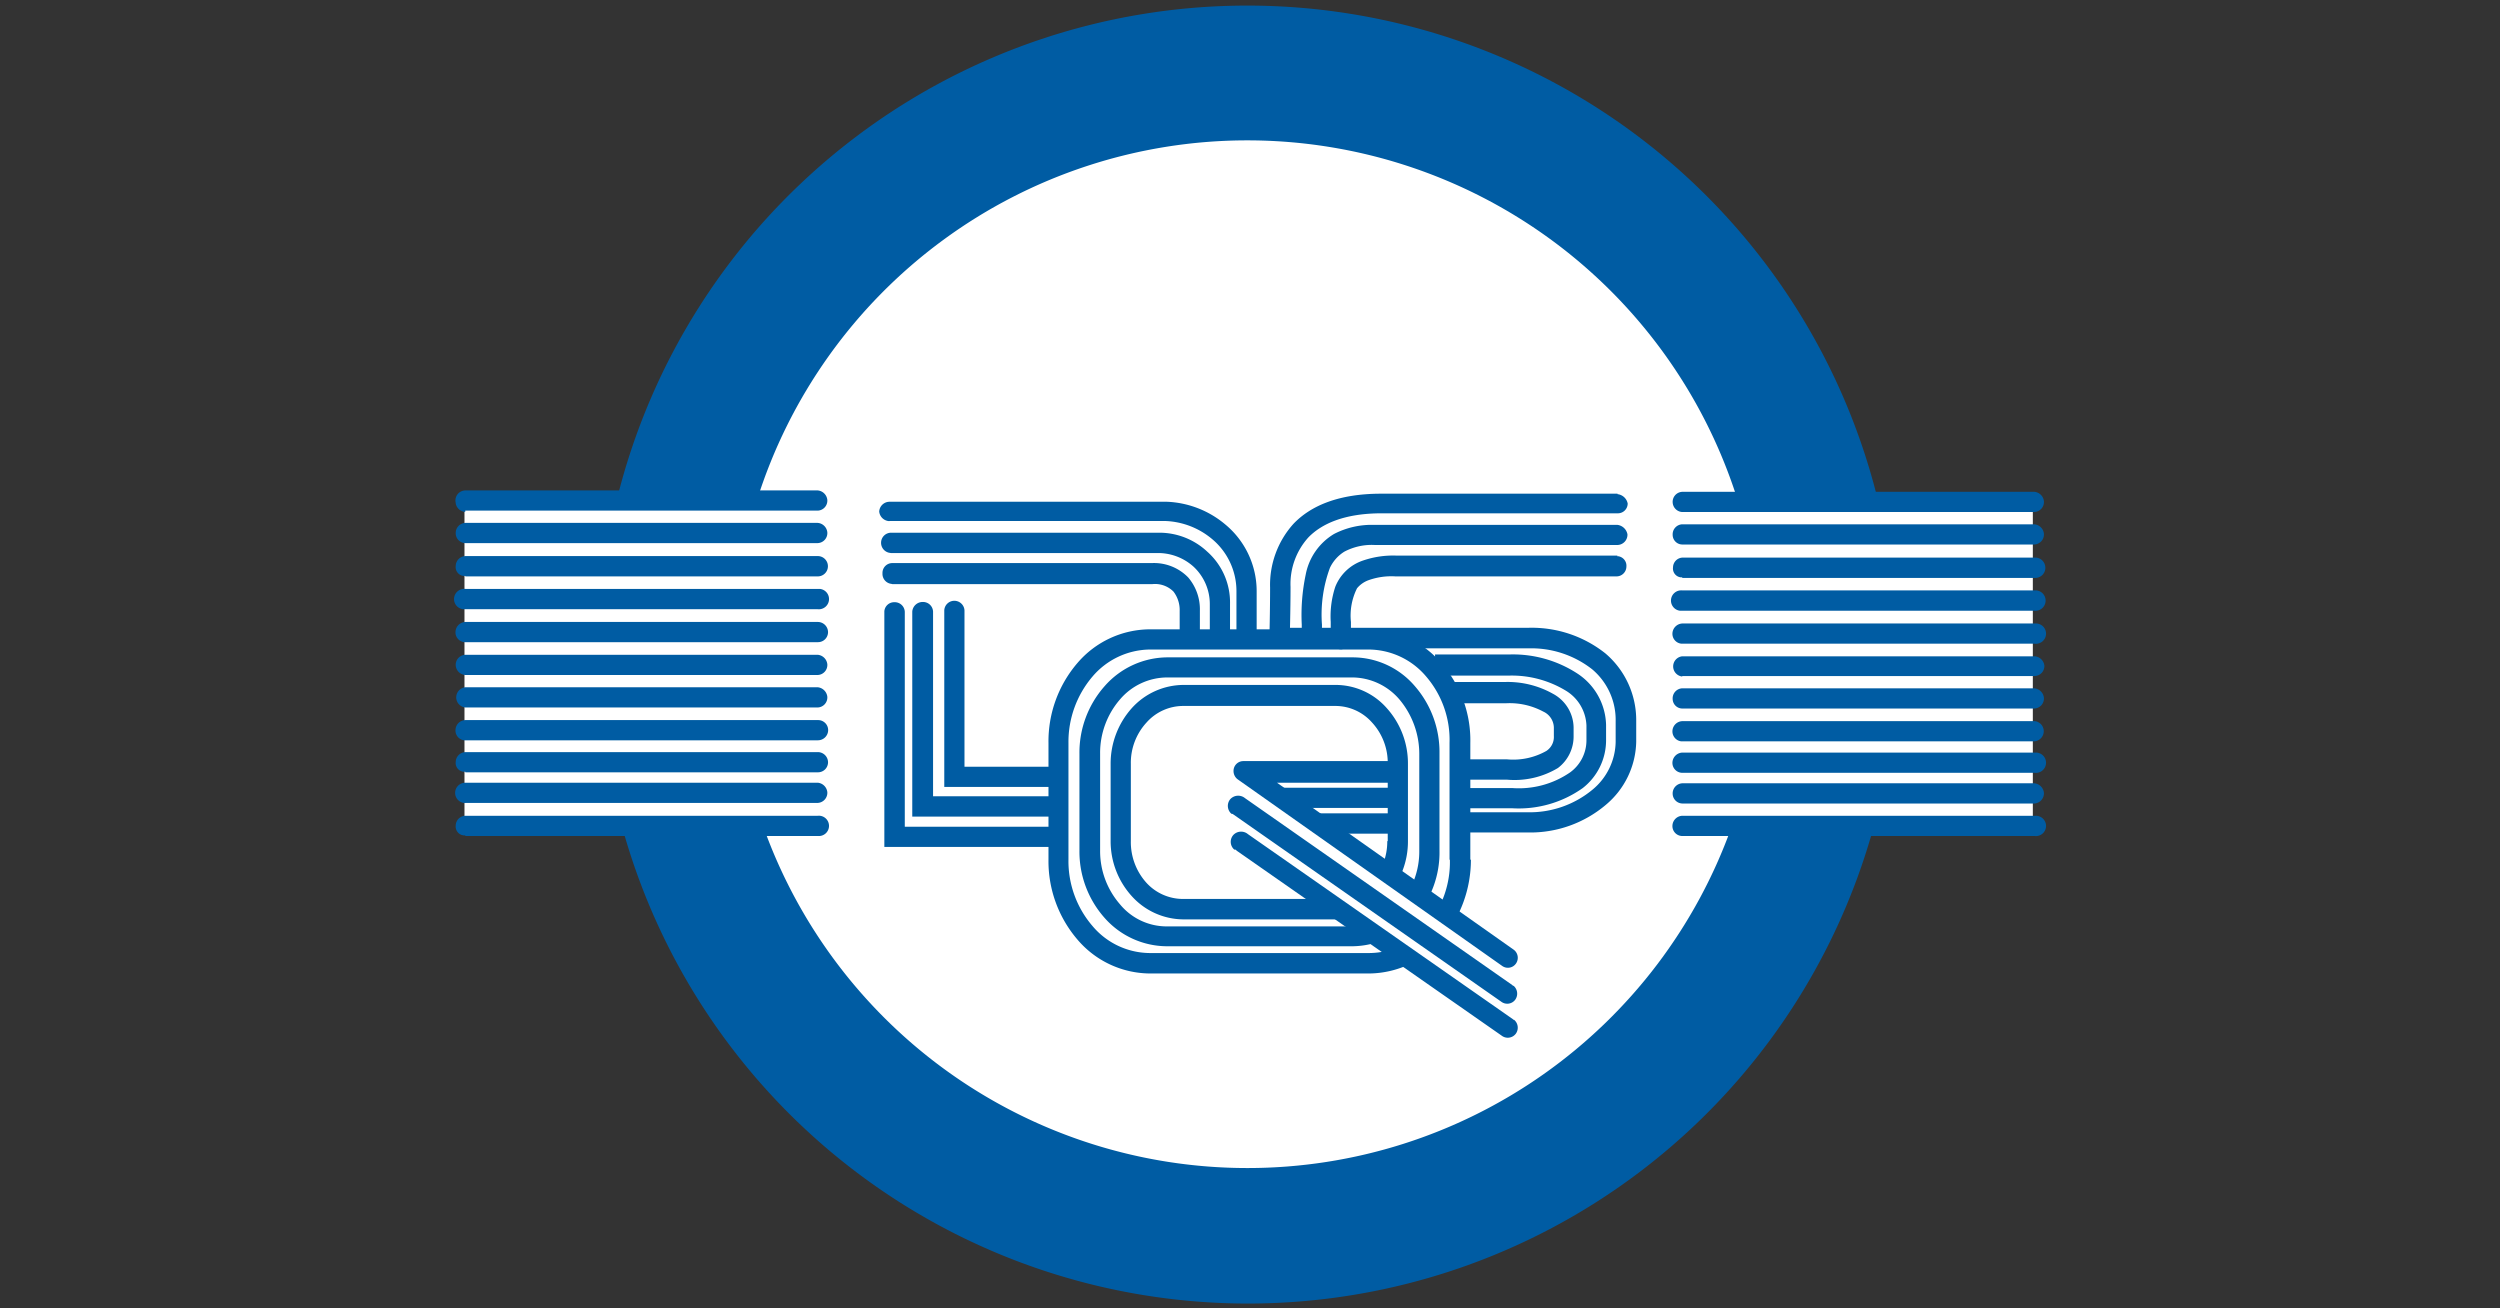 <svg xmlns="http://www.w3.org/2000/svg" viewBox="0 0 214 112"><rect x="0" y="0" width="214" height="112" fill="#333333" stroke="none"/><defs><style>.a{fill:#fff;}.b{fill:#005ca3;}</style></defs><title>ISO EN ISO 13485 с бел фоном</title><rect class="a" x="39.76" y="42.97" width="134.25" height="27.77"/><path class="a" d="M156.53,56A49.77,49.77,0,1,1,106.75,6.24,49.76,49.76,0,0,1,156.53,56h0"/><path class="b" d="M138.46,42.26H118.23c-3.59,0-6,1-7.51,2.58a7.81,7.81,0,0,0-2,5.46c0,2-.06,4.31-.06,4.31a.88.88,0,0,0,.84.89H130.8a8.45,8.45,0,0,1,5.5,1.8,5.66,5.66,0,0,1,2,4.43v1.78a5.42,5.42,0,0,1-2,4.1,8.41,8.41,0,0,1-5.52,1.92h-5.34a.86.86,0,0,0-.82.91h0a.9.9,0,0,0,.82.82h5.34a10,10,0,0,0,6.66-2.35,7.22,7.22,0,0,0,2.62-5.43V61.7a7.49,7.49,0,0,0-2.64-5.77,10.13,10.13,0,0,0-6.62-2.19H109.51v.89l.89,0s.07-2.37.07-4.4A5.94,5.94,0,0,1,112,46c1.09-1.12,3-2.06,6.27-2.06h20.22a.84.84,0,0,0,.84-.84h0v0a1,1,0,0,0-.87-.8ZM119.64,69.62h-6.78a.88.88,0,0,0-.82.91h0a.93.93,0,0,0,.82.83h6.78a.87.87,0,0,0,.82-.91h0A.91.91,0,0,0,119.64,69.62Z"/><path class="b" d="M122.77,57.83h6.45A8.92,8.92,0,0,1,134,59.1a3.65,3.65,0,0,1,1.8,3v1.28a3.39,3.39,0,0,1-1.39,2.73,7.74,7.74,0,0,1-4.93,1.35h-4v1.73h4a9.47,9.47,0,0,0,6-1.73,5.19,5.19,0,0,0,2-4.11V62.05A5.41,5.41,0,0,0,135,57.64a10.11,10.11,0,0,0-5.7-1.62h-6.46v1.81Zm-3.52,9.6h-9.56v1.73h9.56Z"/><path class="b" d="M124.45,60.2h4.45a6.09,6.09,0,0,1,3.2.71,1.54,1.54,0,0,1,.91,1.36V63a1.43,1.43,0,0,1-.64,1.28A5.76,5.76,0,0,1,129,65H125.6a.88.88,0,0,0-.89.85.86.86,0,0,0,.84.89H129a7.21,7.21,0,0,0,4.36-1A3.38,3.38,0,0,0,134.7,63v-.75a3.33,3.33,0,0,0-1.78-2.87,7.91,7.91,0,0,0-4.11-1h-4.42a.88.88,0,0,0-.89.84h0a1.08,1.08,0,0,0,1,.94Z"/><path class="b" d="M138.46,47.56H119.55a7.92,7.92,0,0,0-2.9.43,3.88,3.88,0,0,0-2.35,2.24,8.08,8.08,0,0,0-.39,3v1.53a.88.88,0,0,0,.91.82h0a.92.92,0,0,0,.82-.82V53.24a5.23,5.23,0,0,1,.52-2.88,2.29,2.29,0,0,1,1-.7,5.81,5.81,0,0,1,2.3-.32h18.92a.85.85,0,0,0,.84-.84h0v0a.82.82,0,0,0-.74-.89h-.06Zm0-2.63H117.63a7,7,0,0,0-3.44.78,5.18,5.18,0,0,0-2.42,3.47,16.7,16.7,0,0,0-.34,4.29v1a.86.86,0,0,0,.91.82h0a.91.91,0,0,0,.82-.82v-1a11.56,11.56,0,0,1,.68-4.86,3.27,3.27,0,0,1,1.24-1.39,5,5,0,0,1,2.58-.57h20.83a.88.88,0,0,0,.82-.91h0A1,1,0,0,0,138.46,44.93Z"/><path class="b" d="M125,73.59h-.89a8.46,8.46,0,0,1-2,5.68,6.43,6.43,0,0,1-4.86,2.31H98.38a6.46,6.46,0,0,1-4.86-2.31,8.51,8.51,0,0,1-2.06-5.68v-10a8.62,8.62,0,0,1,2.06-5.68,6.54,6.54,0,0,1,4.86-2.31h18.84a6.48,6.48,0,0,1,4.86,2.31,8.32,8.32,0,0,1,2,5.68v10h1.78v-10a10,10,0,0,0-2.51-6.85,8.19,8.19,0,0,0-6.16-2.87H98.4a8.21,8.21,0,0,0-6.16,2.87,10.29,10.29,0,0,0-2.49,6.85v10a10.31,10.31,0,0,0,2.49,6.85,8.21,8.21,0,0,0,6.16,2.89h18.84a8.28,8.28,0,0,0,6.16-2.89,10.61,10.61,0,0,0,2.51-6.85Z"/><path class="b" d="M122.33,72.82h-.84a6.84,6.84,0,0,1-1.71,4.6,5.42,5.42,0,0,1-4,1.88H99.88a5.18,5.18,0,0,1-4-1.88,6.94,6.94,0,0,1-1.71-4.6V64.49a7,7,0,0,1,1.71-4.63,5.33,5.33,0,0,1,4-1.87h15.9a5.35,5.35,0,0,1,4,1.87,7.25,7.25,0,0,1,1.71,4.63v8.33h1.73V64.49a8.59,8.59,0,0,0-2.12-5.77,7,7,0,0,0-5.32-2.45H99.88a7.2,7.2,0,0,0-5.31,2.45,8.58,8.58,0,0,0-2.17,5.81v8.29a8.54,8.54,0,0,0,2.17,5.77A7.15,7.15,0,0,0,99.88,81h15.9a7.23,7.23,0,0,0,5.32-2.44,8.4,8.4,0,0,0,2.12-5.77Z"/><path class="b" d="M119.64,72h-.89a5.2,5.2,0,0,1-1.35,3.54,4.23,4.23,0,0,1-3.14,1.41h-13a4.24,4.24,0,0,1-3.15-1.41A5.2,5.2,0,0,1,96.8,72V65.38a5.09,5.09,0,0,1,1.35-3.54,4.2,4.2,0,0,1,3.15-1.41h13a4.19,4.19,0,0,1,3.14,1.41,5.09,5.09,0,0,1,1.35,3.54V72h1.73V65.38a7.07,7.07,0,0,0-1.8-4.75,5.84,5.84,0,0,0-4.42-2h-13a6,6,0,0,0-4.43,2,7.12,7.12,0,0,0-1.8,4.75V72a7,7,0,0,0,1.8,4.7,6,6,0,0,0,4.43,2h13a6,6,0,0,0,4.42-2,6.94,6.94,0,0,0,1.8-4.7h-.84Z"/><polygon class="a" points="112.59 76.47 115.19 76.49 116.67 75.46 117.84 74.37 117.52 73.45 125.25 79.02 123.29 81.17 121.53 82.63 120.78 82.76 112.59 76.47"/><path class="b" d="M64.77,42.9a44,44,0,0,1,84,0h12a55.58,55.58,0,0,0-108,0h12Z"/><path class="b" d="M148.23,70.76a44,44,0,0,1-82.89,0H53.25a55.56,55.56,0,0,0,107.14,0H148.23Z"/><path class="b" d="M105.86,72.82l22.68,15.83a.86.86,0,0,0,1.21-.16.88.88,0,0,0-.14-1.19s-.07,0-.11-.06L106.82,71.4a.91.91,0,0,0-1.26.09.88.88,0,0,0,.1,1.24l0,0a.16.16,0,0,1,.18.07m-.23-3.06,22.89,16a.85.85,0,0,0,1.2-.16.89.89,0,0,0-.13-1.19s-.07,0-.12-.07l-22.88-16a.92.92,0,0,0-1.26.09.9.9,0,0,0,.1,1.25h0a.24.24,0,0,1,.18.07"/><path class="b" d="M39.83,71.56H70a.87.87,0,1,0,0-1.73H39.87a.85.85,0,0,0-.86.84v0a.76.76,0,0,0,.68.84c.05,0,.09,0,.14,0m0-2.78H70a.87.87,0,0,0,.82-.91h0A.91.91,0,0,0,70,67H39.83a.87.87,0,0,0,0,1.74m0-2.63H70a.86.86,0,0,0,.88-.85.88.88,0,0,0-.86-.88H39.87a.86.86,0,0,0-.86.84v0a.75.75,0,0,0,.66.84h.16m0-2.69H70a.88.88,0,0,0,.89-.84.86.86,0,0,0-.84-.89H39.87a.87.87,0,0,0-.88.84.84.84,0,0,0,.75.89h.09m0-2.81H70a.86.86,0,0,0,.82-.91h0a.92.92,0,0,0-.82-.82H39.83a.87.87,0,0,0,0,1.73m0-2.78H70a.86.86,0,0,0,.82-.91h0a.91.91,0,0,0-.82-.82H39.83a.86.86,0,0,0-.82.91h0a.88.88,0,0,0,.82.82m0-2.81H70a.86.86,0,0,0,.88-.85.88.88,0,0,0-.86-.88H39.87a.88.88,0,0,0-.88.84.84.84,0,0,0,.77.89h.07m0-2.82H70a.87.87,0,0,0,.18-1.74H39.83a.87.87,0,0,0-.18,1.74h.18m0-2.81H70a.87.87,0,1,0,0-1.74H39.87a.86.86,0,0,0-.86.85v0a.76.76,0,0,0,.66.85h.16m0-2.81H70a.86.86,0,0,0,.82-.91h0a.9.9,0,0,0-.82-.82H39.83a.86.86,0,0,0-.82.91h0a.84.84,0,0,0,.82.82m0-2.78H70a.86.86,0,0,0,.82-.91h0a.91.91,0,0,0-.82-.82H39.83A.86.86,0,0,0,39,43h0a.88.88,0,0,0,.82.82M144,71.56h30.14a.87.87,0,1,0,.14-1.73H144.05a.88.88,0,0,0-.89.84.85.85,0,0,0,.78.89H144m0-2.78h30.14a.87.87,0,0,0,.82-.91h0a.91.91,0,0,0-.82-.82H144a.87.87,0,0,0-.82.91h0a.85.85,0,0,0,.82.82m0-2.63h30.14a.87.87,0,1,0,.14-1.73H144.05a.89.89,0,0,0-.89.84.85.85,0,0,0,.78.89H144m0-2.69h30.14a.87.87,0,0,0,.05-1.73H144.05a.88.88,0,0,0-.89.84.86.86,0,0,0,.76.89H144m0-2.81h30.14a.86.86,0,0,0,.82-.91h0a.91.91,0,0,0-.82-.82H144a.86.86,0,0,0-.82.91h0a.83.83,0,0,0,.82.82m0-2.78h30.14A.86.86,0,0,0,175,57h0a.9.9,0,0,0-.82-.82H144a.87.87,0,0,0,0,1.73m0-2.81h30.14a.87.87,0,1,0,.14-1.73H144.05a.89.89,0,0,0-.89.84.85.85,0,0,0,.78.89H144m0-2.82h30.14a.87.87,0,1,0,.18-1.74H144a.87.87,0,1,0-.18,1.74H144m0-2.81h30.14a.87.87,0,0,0,.14-1.74H144.05a.85.85,0,0,0-.84.84h0v0a.76.76,0,0,0,.66.85H144m0-2.81h30.14a.86.86,0,0,0,.82-.91h0a.9.9,0,0,0-.82-.82H144a.86.86,0,0,0-.82.91h0a.83.83,0,0,0,.82.82m0-2.78h30.14a.86.86,0,0,0,.82-.91h0a.9.9,0,0,0-.82-.82H144a.86.86,0,0,0-.82.91h0a.87.87,0,0,0,.82.82m-67.88.77H99.81a6.61,6.61,0,0,1,3.93,1.53,5.8,5.8,0,0,1,2.1,4.43v3.86a.89.89,0,0,0,.84.89.87.87,0,0,0,.89-.85h0V50.62a7.41,7.41,0,0,0-2.69-5.73,8.27,8.27,0,0,0-5-1.94H76.15a.89.89,0,0,0-.89.84.91.91,0,0,0,.89.82Zm.14,2.74H99.17a4.55,4.55,0,0,1,3,1.17,4.37,4.37,0,0,1,1.39,3.19v3a.87.87,0,0,0,1.73,0v-3a5.81,5.81,0,0,0-1.94-4.47A6,6,0,0,0,99.2,45.6H76.29a.86.86,0,0,0-.87.86.87.87,0,0,0,.78.87h0ZM76.4,50H98.65a2.23,2.23,0,0,1,1.8.64,2.6,2.6,0,0,1,.53,1.66v2.26a.86.86,0,0,0,.91.82h0a.92.92,0,0,0,.82-.82V52.28a4.21,4.21,0,0,0-1-2.85,4.08,4.08,0,0,0-3.12-1.23H76.38a.84.84,0,0,0-.84.84h0v.05a.86.86,0,0,0,.77.89S76.36,50,76.4,50Zm4.43,2.26V67.36h9.06a.87.87,0,1,0,.18-1.73H82.56V52.24a.87.87,0,0,0-.93-.81.86.86,0,0,0-.8.81m-2.74.11V69.9h11.8a.89.89,0,0,0,.93-.8.87.87,0,0,0-.79-.94H79.87V52.35a.86.86,0,0,0-.91-.82h0a.89.89,0,0,0-.87.82m-2.39,0V72.5H90.14a.88.88,0,0,0,.82-.91h0a.92.92,0,0,0-.82-.82H77.45V52.37a.86.86,0,0,0-.91-.82h0a.84.84,0,0,0-.84.78"/><path class="b" d="M119.37,65.15l-12.94,0a.84.84,0,0,0-.84.84h0v0a.89.89,0,0,0,.34.71l22.68,16a.84.84,0,0,0,1.17-.24h0a.86.86,0,0,0-.2-1.16l-22.68-16-.5.71V67s6.75,0,12.93,0a.88.88,0,0,0,.89-.85.93.93,0,0,0-.86-.91Z"/></svg>